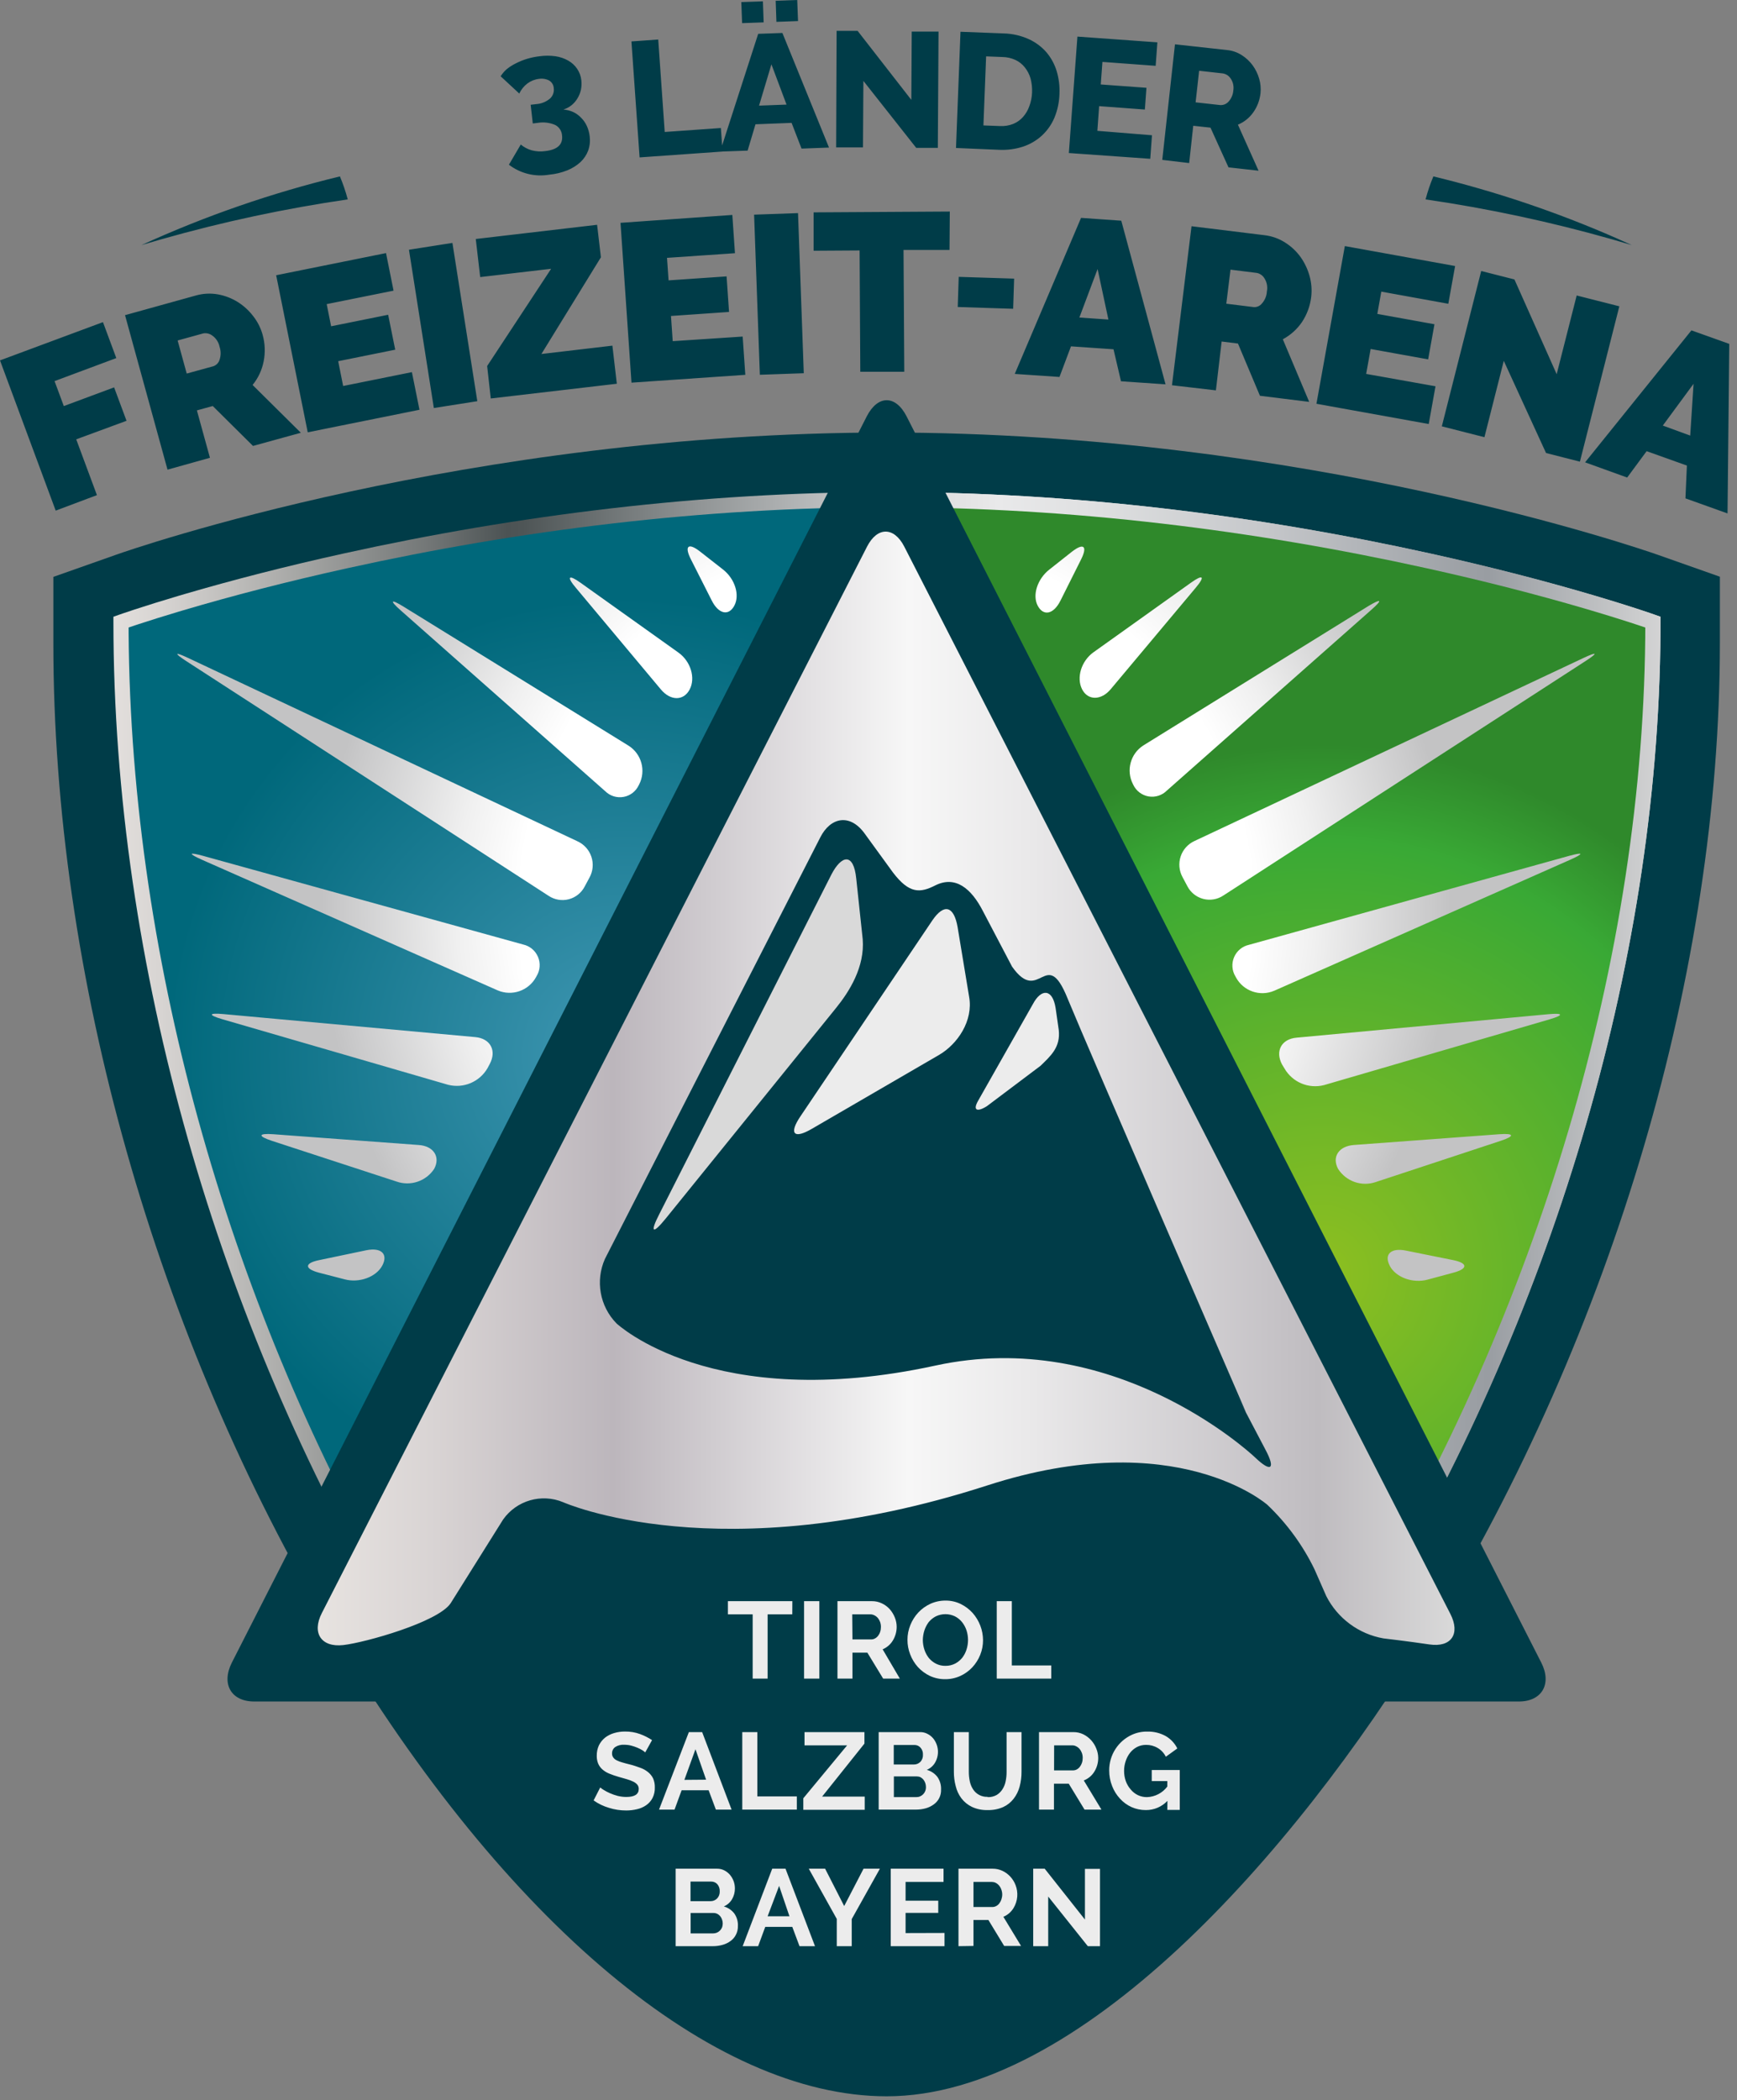 <?xml version="1.0" encoding="UTF-8"?>
<svg width="91px" height="110px" viewBox="0 0 91 110" version="1.1" xmlns="http://www.w3.org/2000/svg" xmlns:xlink="http://www.w3.org/1999/xlink">
    <rect x="0" y="0" width="91" height="110" fill="#808080" stroke="none"/>
    <!-- Generator: Sketch 64 (93537) - https://sketch.com -->
    <title>logo/original/freizeit-arena</title>
    <desc>Created with Sketch.</desc>
    <defs>
        <linearGradient x1="-0.432%" y1="49.996%" x2="100.394%" y2="49.996%" id="linearGradient-1">
            <stop stop-color="#EDEBE9" offset="0%"></stop>
            <stop stop-color="#E7E3E0" offset="0%"></stop>
            <stop stop-color="#D8D5D3" offset="4%"></stop>
            <stop stop-color="#B1B1AF" offset="11%"></stop>
            <stop stop-color="#737777" offset="21%"></stop>
            <stop stop-color="#4C5354" offset="26%"></stop>
            <stop stop-color="#4E5556" offset="27%"></stop>
            <stop stop-color="#909495" offset="38%"></stop>
            <stop stop-color="#C0C2C3" offset="47%"></stop>
            <stop stop-color="#DEDEDF" offset="53%"></stop>
            <stop stop-color="#E9E9EA" offset="57%"></stop>
            <stop stop-color="#DFE0E1" offset="63%"></stop>
            <stop stop-color="#C5C7CA" offset="74%"></stop>
            <stop stop-color="#9B9FA4" offset="87%"></stop>
            <stop stop-color="#999DA2" offset="88%"></stop>
            <stop stop-color="#D9D9D9" offset="100%"></stop>
            <stop stop-color="#B1B1B1" offset="100%"></stop>
        </linearGradient>
        <radialGradient cx="32.721%" cy="35.75%" fx="32.721%" fy="35.75%" r="30.158%" gradientTransform="translate(0.327,0.357),scale(1,0.989),translate(-0.327,-0.357)" id="radialGradient-2">
            <stop stop-color="#4097B3" offset="0%"></stop>
            <stop stop-color="#00687B" offset="100%"></stop>
        </radialGradient>
        <rect id="path-3" x="0.11" y="0" width="44.072" height="80.977"></rect>
        <radialGradient cx="78.631%" cy="49.996%" fx="78.631%" fy="49.996%" r="33.744%" gradientTransform="translate(0.786,0.5),scale(1,0.989),rotate(0.006),scale(1,1.022),translate(-0.786,-0.5)" id="radialGradient-5">
            <stop stop-color="#93C01F" offset="0%"></stop>
            <stop stop-color="#93C01F" offset="0%"></stop>
            <stop stop-color="#8EBF20" offset="0%"></stop>
            <stop stop-color="#39A935" offset="82%"></stop>
            <stop stop-color="#2F892B" offset="100%"></stop>
        </radialGradient>
        <linearGradient x1="-0.002%" y1="49.996%" x2="100.006%" y2="49.996%" id="linearGradient-6">
            <stop stop-color="#EDEBE9" offset="0%"></stop>
            <stop stop-color="#E7E3E0" offset="0%"></stop>
            <stop stop-color="#D9D4D4" offset="10%"></stop>
            <stop stop-color="#BCB6BC" offset="26%"></stop>
            <stop stop-color="#F7F7F7" offset="52%"></stop>
            <stop stop-color="#E9E8E9" offset="63%"></stop>
            <stop stop-color="#C4C1C5" offset="85%"></stop>
            <stop stop-color="#BFBCC0" offset="88%"></stop>
            <stop stop-color="#D9D9D9" offset="100%"></stop>
            <stop stop-color="#B1B1B1" offset="100%"></stop>
        </linearGradient>
        <radialGradient cx="50.01%" cy="50.008%" fx="50.01%" fy="50.008%" r="76.846%" gradientTransform="translate(0.5,0.5),scale(0.518,1),translate(-0.5,-0.5)" id="radialGradient-7">
            <stop stop-color="#FFFFFF" offset="65%"></stop>
            <stop stop-color="#F0F0F0" offset="76%"></stop>
            <stop stop-color="#C9C9CA" offset="97%"></stop>
            <stop stop-color="#C3C3C4" offset="100%"></stop>
        </radialGradient>
    </defs>
    <g id="Design.01" stroke="none" stroke-width="1" fill="none" fill-rule="evenodd">
        <g id="region-logos" transform="translate(-555, -520)">
            <g id="original" transform="translate(400, -13)">
                <g id="logos" transform="translate(86, 69)">
                    <g id="logo/original/freizeit-arena" transform="translate(69, 464)">
                        <g id="freizeit-arena">
                            <path d="M88.613,17.305 L90.594,18.013 L90.504,26.894 L88.299,26.105 L88.375,24.387 L86.266,23.633 L85.246,25.014 L83.041,24.218 L88.613,17.305 Z M5.394,16.874 L6.093,18.757 L2.858,19.963 L3.343,21.271 L5.978,20.291 L6.629,22.042 L3.993,23.013 L5.078,25.936 L2.918,26.747 L-1.20247062e-12,18.878 L5.394,16.874 Z M11.423,15.421 C11.791,15.488 12.142,15.624 12.459,15.822 C12.773,16.02 13.048,16.273 13.272,16.569 C13.495,16.855 13.66,17.182 13.757,17.531 C13.886,17.987 13.905,18.467 13.812,18.932 C13.723,19.384 13.525,19.808 13.233,20.165 L15.76,22.669 L13.254,23.359 L11.146,21.268 L10.315,21.497 L10.999,23.98 L8.776,24.601 L6.55,16.509 L10.264,15.478 C10.641,15.371 11.037,15.352 11.423,15.421 Z M77.599,14.195 L79.34,14.638 L81.553,19.601 L82.601,15.478 L84.836,16.045 L82.77,24.182 L80.996,23.73 L78.782,18.902 L77.768,22.901 L75.536,22.332 L77.599,14.195 Z M88.724,20.104 L87.113,22.292 L88.549,22.817 L88.724,20.104 Z M20.223,13.257 L20.618,15.225 L17.115,15.93 L17.347,17.091 L20.335,16.488 L20.705,18.317 L17.718,18.92 L17.977,20.219 L21.579,19.493 L21.976,21.464 L16.122,22.645 L14.468,14.418 L20.223,13.257 Z M70.455,12.89 L76.232,13.935 L75.876,15.912 L72.365,15.276 L72.157,16.443 L75.15,16.985 L74.819,18.824 L71.807,18.281 L71.572,19.586 L75.205,20.234 L74.849,22.211 L68.967,21.15 L70.455,12.89 Z M23.702,12.724 L25.006,21.015 L22.729,21.373 L21.425,13.082 L23.702,12.724 Z M62.423,11.85 L66.245,12.32 C66.635,12.365 67.009,12.499 67.338,12.712 C67.654,12.913 67.928,13.173 68.145,13.477 C68.357,13.78 68.515,14.118 68.612,14.475 C68.707,14.825 68.735,15.19 68.693,15.551 C68.638,16.021 68.473,16.473 68.211,16.868 C67.954,17.246 67.609,17.556 67.206,17.772 L68.588,21.051 L66.007,20.731 L64.856,17.995 L64.001,17.889 L63.7,20.448 L61.399,20.18 L62.423,11.85 Z M31.282,11.775 L31.481,13.477 L28.364,18.543 L32.083,18.106 L32.315,20.101 L25.711,20.873 L25.521,19.173 L28.873,14.08 L25.157,14.514 L24.925,12.519 L31.282,11.775 Z M56.635,11.413 L58.743,11.561 L61.062,20.132 L58.728,19.972 L58.336,18.296 L56.108,18.142 L55.505,19.746 L53.162,19.586 L56.635,11.413 Z M38.366,11.259 L38.504,13.263 L34.944,13.507 L35.026,14.686 L38.065,14.478 L38.194,16.34 L35.152,16.551 L35.243,17.871 L38.908,17.63 L39.046,19.634 L33.083,20.044 L32.508,11.672 L38.366,11.259 Z M41.808,11.163 L42.109,19.55 L39.808,19.631 L39.507,11.244 L41.808,11.163 Z M10.649,17.464 L9.306,17.835 L9.782,19.568 L11.182,19.182 C11.336,19.128 11.454,19.004 11.502,18.848 C11.578,18.625 11.578,18.383 11.502,18.161 C11.454,17.924 11.317,17.715 11.119,17.576 C10.985,17.475 10.815,17.434 10.649,17.464 Z M49.759,11.081 L49.744,13.092 L47.335,13.092 L47.374,19.475 L45.07,19.475 L45.034,13.119 L42.624,13.134 L42.624,11.124 L49.759,11.081 Z M57.502,14.092 L56.547,16.633 L58.068,16.738 L57.502,14.092 Z M50.226,14.502 L53.129,14.595 L53.078,16.175 L50.175,16.081 L50.226,14.502 Z M64.465,14.125 L64.245,15.909 L65.688,16.087 C65.85,16.096 66.007,16.026 66.109,15.9 C66.266,15.725 66.358,15.502 66.371,15.267 C66.419,15.029 66.372,14.782 66.242,14.577 C66.155,14.433 66.012,14.331 65.847,14.297 L64.465,14.125 Z M17.808,9.24 C17.972,9.632 18.109,10.035 18.218,10.445 C14.928,10.924 11.673,11.62 8.475,12.528 L7.412,12.838 C10.754,11.31 14.236,10.105 17.808,9.24 Z M75.093,9.24 C78.368,10.033 81.566,11.112 84.651,12.463 L85.489,12.838 L84.426,12.528 C81.228,11.62 77.974,10.924 74.684,10.445 C74.792,10.035 74.929,9.632 75.093,9.24 Z M29.102,2.947 C29.339,2.981 29.568,3.06 29.776,3.179 C29.962,3.285 30.121,3.433 30.24,3.61 C30.361,3.791 30.435,3.998 30.457,4.213 C30.475,4.378 30.467,4.545 30.433,4.707 C30.398,4.864 30.338,5.013 30.255,5.15 C30.175,5.284 30.074,5.403 29.954,5.503 C29.825,5.609 29.677,5.689 29.517,5.738 C29.692,5.75 29.864,5.793 30.023,5.865 C30.181,5.937 30.323,6.04 30.442,6.166 C30.568,6.29 30.67,6.436 30.743,6.597 C30.823,6.771 30.873,6.956 30.894,7.145 C30.925,7.394 30.899,7.647 30.815,7.884 C30.73,8.113 30.593,8.319 30.415,8.487 C30.213,8.671 29.979,8.818 29.725,8.921 C29.42,9.043 29.098,9.12 28.771,9.15 C28.026,9.277 27.262,9.088 26.662,8.628 L27.283,7.57 C27.448,7.71 27.641,7.812 27.849,7.872 C28.083,7.934 28.326,7.949 28.566,7.914 C29.207,7.842 29.499,7.567 29.445,7.097 C29.431,6.865 29.298,6.658 29.093,6.549 C28.802,6.422 28.481,6.383 28.168,6.437 L27.912,6.467 L27.801,5.488 L28.081,5.455 C28.346,5.44 28.599,5.34 28.804,5.172 C28.961,5.034 29.039,4.827 29.011,4.62 C29.003,4.453 28.911,4.302 28.768,4.216 C28.602,4.131 28.415,4.102 28.231,4.132 C28.013,4.158 27.806,4.241 27.629,4.373 C27.447,4.512 27.302,4.693 27.204,4.9 L26.229,3.996 C26.316,3.856 26.423,3.73 26.548,3.622 C26.694,3.505 26.852,3.403 27.021,3.321 C27.208,3.225 27.404,3.145 27.605,3.083 C27.821,3.019 28.041,2.973 28.265,2.947 C28.542,2.908 28.824,2.908 29.102,2.947 Z M61.556,2.321 L64.284,2.622 C64.558,2.648 64.821,2.739 65.052,2.887 C65.276,3.029 65.471,3.211 65.627,3.424 C65.781,3.636 65.896,3.874 65.968,4.126 C66.04,4.372 66.063,4.63 66.037,4.885 C66.017,5.068 65.974,5.247 65.908,5.419 C65.845,5.585 65.761,5.742 65.658,5.886 C65.558,6.028 65.438,6.156 65.302,6.265 C65.166,6.375 65.015,6.464 64.853,6.531 L65.935,8.942 L64.36,8.767 L63.417,6.687 L62.513,6.588 L62.3,8.541 L60.89,8.375 L61.556,2.321 Z M56.445,1.917 L60.634,2.218 L60.544,3.448 L57.755,3.243 L57.668,4.424 L60.062,4.599 L59.978,5.738 L57.583,5.56 L57.49,6.853 L60.351,7.085 L60.261,8.318 L55.996,8.016 L56.445,1.917 Z M40.989,1.727 L43.431,7.73 L41.992,7.784 L41.471,6.437 L39.579,6.51 L39.167,7.89 L37.854,7.936 L37.854,7.938 L33.508,8.245 L33.08,2.17 L34.484,2.07 L34.824,6.913 L37.766,6.705 L37.831,7.619 L39.721,1.772 L40.989,1.727 Z M50.319,1.664 L52.59,1.751 C53.042,1.763 53.488,1.865 53.9,2.052 C54.253,2.213 54.567,2.447 54.822,2.739 C55.066,3.028 55.249,3.363 55.358,3.725 C55.473,4.11 55.523,4.511 55.505,4.912 C55.494,5.341 55.405,5.763 55.243,6.16 C55.095,6.514 54.873,6.832 54.593,7.094 C54.31,7.355 53.975,7.553 53.611,7.676 C53.206,7.809 52.781,7.867 52.355,7.848 L50.084,7.751 L50.319,1.664 Z M44.928,1.615 L47.744,5.232 L47.765,1.655 L49.169,1.655 L49.132,7.745 L48,7.745 L45.232,4.237 L45.211,7.721 L43.805,7.721 L43.829,1.615 L44.928,1.615 Z M51.662,2.953 L51.521,6.57 L52.388,6.603 C52.623,6.616 52.859,6.578 53.078,6.492 C53.275,6.412 53.451,6.289 53.593,6.13 C53.738,5.965 53.851,5.774 53.924,5.566 C54.011,5.336 54.06,5.092 54.069,4.846 C54.079,4.598 54.053,4.351 53.99,4.111 C53.929,3.899 53.827,3.701 53.689,3.529 C53.558,3.363 53.39,3.23 53.198,3.14 C52.987,3.044 52.759,2.991 52.527,2.987 L51.662,2.953 Z M40.414,3.369 L39.766,5.533 L41.206,5.479 L40.414,3.369 Z M62.821,3.707 L62.637,5.361 L63.917,5.503 C64.089,5.517 64.257,5.448 64.369,5.316 C64.512,5.155 64.598,4.95 64.613,4.735 C64.648,4.517 64.598,4.295 64.474,4.114 C64.38,3.968 64.227,3.87 64.055,3.845 L62.821,3.707 Z M39.968,0.069 L40.007,1.172 L38.878,1.212 L38.836,0.108 L39.968,0.069 Z M41.766,-1.45908909e-12 L41.808,1.103 L40.676,1.145 L40.637,0.039 L41.766,-1.45908909e-12 Z" id="3-länder" fill="#003C48" fill-rule="nonzero"></path>
                            <path d="M46.452,109.807 C37.348,109.807 26.506,100.751 17.453,85.58 C8.138,69.975 2.795,51.067 2.795,33.708 L2.795,30.218 L6.108,29.049 C6.846,28.787 24.479,22.657 46.443,22.657 C68.407,22.657 86.05,28.787 86.79,29.04 L90.103,30.209 L90.103,33.696 C90.103,50.787 84.544,69.695 74.84,85.574 C67.687,97.291 56.478,109.807 46.452,109.807 Z" id="shield" fill="#003C48" fill-rule="nonzero"></path>
                            <g id="blue" transform="translate(5.623, 25.457)" fill-rule="nonzero">
                                <path d="M40.844,0.319 C31.117,0.319 21.487,1.525 12.384,3.535 C9.342,4.206 6.567,4.924 4.106,5.644 L3.757,5.746 C2.865,6.011 2.08,6.256 1.408,6.476 L0.884,6.651 L0.583,6.755 L0.319,6.849 L0.319,7.13 C0.319,25.142 5.852,43.895 14.868,59.179 C23.141,73.205 33.265,82.267 40.844,82.267 C47.698,82.267 57.831,73.018 66.212,59.139 C75.494,43.768 81.253,25.31 81.368,7.664 L81.369,6.849 L80.894,6.682 L80.396,6.514 L79.903,6.354 C79.385,6.187 78.807,6.008 78.172,5.818 L77.931,5.746 C75.385,4.992 72.491,4.238 69.305,3.535 C60.201,1.525 50.572,0.319 40.844,0.319 Z" id="border" fill="url(#linearGradient-1)"></path>
                                <path d="M40.844,1.114 C50.509,1.114 60.083,2.313 69.133,4.312 C72.157,4.979 74.914,5.692 77.359,6.407 L77.706,6.509 C78.429,6.723 79.082,6.925 79.659,7.111 L80.254,7.305 L80.573,7.413 L80.574,7.13 C80.574,24.783 74.835,43.32 65.531,58.728 C57.283,72.388 47.33,81.472 40.844,81.472 C33.629,81.472 23.697,72.58 15.553,58.775 L15.286,58.319 C6.587,43.389 1.223,25.187 1.115,7.666 L1.115,7.413 L1.542,7.269 L1.656,7.232 C2.26,7.034 2.958,6.815 3.744,6.58 L3.983,6.509 C6.512,5.76 9.388,5.011 12.555,4.312 C21.606,2.313 31.179,1.114 40.844,1.114 Z" id="gradient" fill="url(#radialGradient-2)"></path>
                            </g>
                            <g id="green" transform="translate(46.47, 20.782)">
                                <mask id="mask-4" fill="white">
                                    <use xlink:href="#path-3"></use>
                                </mask>
                                <g id="mask"></g>
                                <path d="M-0.003,4.994 C-9.73,4.994 -19.36,6.2 -28.463,8.21 C-31.505,8.882 -34.279,9.599 -36.741,10.319 L-37.09,10.422 C-37.982,10.686 -38.767,10.932 -39.439,11.152 L-39.963,11.327 L-40.264,11.431 L-40.528,11.525 L-40.528,11.805 C-40.528,29.818 -34.995,48.571 -25.979,63.854 C-17.706,77.88 -7.582,86.943 -0.003,86.943 C6.851,86.943 16.985,77.694 25.365,63.815 C34.647,48.444 40.407,29.986 40.521,12.34 L40.523,11.525 L40.047,11.357 L39.549,11.19 L39.056,11.029 C38.538,10.862 37.96,10.683 37.325,10.494 L37.085,10.422 C34.538,9.668 31.644,8.914 28.458,8.21 C19.355,6.2 9.725,4.994 -0.003,4.994 Z" id="border" fill="url(#linearGradient-1)" fill-rule="nonzero" mask="url(#mask-4)"></path>
                                <path d="M-0.003,5.79 C9.662,5.79 19.236,6.989 28.286,8.987 C31.31,9.655 34.067,10.368 36.512,11.083 L36.859,11.185 C37.582,11.399 38.235,11.601 38.812,11.786 L39.408,11.981 L39.726,12.088 L39.727,11.805 C39.727,29.459 33.988,47.995 24.684,63.404 C16.436,77.063 6.483,86.147 -0.003,86.147 C-7.218,86.147 -17.15,77.256 -25.294,63.45 L-25.561,62.994 C-34.26,48.065 -39.623,29.863 -39.731,12.342 L-39.731,12.088 L-39.305,11.945 L-39.191,11.908 C-38.587,11.71 -37.889,11.491 -37.103,11.256 L-36.864,11.185 C-34.335,10.436 -31.459,9.687 -28.292,8.987 C-19.241,6.989 -9.668,5.79 -0.003,5.79 Z" id="gradient" fill="url(#radialGradient-5)" fill-rule="nonzero" mask="url(#mask-4)"></path>
                            </g>
                            <path d="M12.149,87.084 C11.58,88.205 12.104,89.127 13.318,89.127 L79.575,89.127 C80.779,89.127 81.318,88.205 80.743,87.084 L47.494,21.807 C46.919,20.683 45.988,20.683 45.41,21.807 L12.149,87.084 Z" id="Path" fill="#003C48" fill-rule="nonzero"></path>
                            <path d="M70.612,85.679 C70.612,90.89 60.845,108.231 47.048,108.231 C33.252,108.231 20.654,90.89 20.654,85.679 C20.654,80.469 31.836,76.244 45.633,76.244 C59.429,76.244 70.612,80.469 70.612,85.679 Z" id="Path" fill="#003C48" fill-rule="nonzero"></path>
                            <g id="A" transform="translate(16.646, 27.846)" fill-rule="nonzero">
                                <path d="M28.779,0.784 C29.315,-0.261 30.191,-0.261 30.727,0.784 L30.727,0.784 L59.338,56.694 C59.874,57.743 59.38,58.46 58.239,58.292 C57.097,58.123 55.83,57.975 55.83,57.975 C54.542,57.749 53.435,56.931 52.839,55.766 L52.839,55.766 L52.219,54.356 C51.605,53.092 50.769,51.949 49.752,50.98 C49.752,50.98 44.991,46.758 35.07,49.965 C21.027,54.503 12.85,50.839 12.85,50.839 C11.722,50.373 10.422,50.748 9.715,51.743 L9.715,51.743 L6.965,56.131 C6.315,57.119 2.49,58.195 1.336,58.325 C0.183,58.454 -0.323,57.695 0.216,56.646 L0.216,56.646 Z M28.628,15.783 C27.86,14.756 26.857,14.97 26.327,16.019 L26.327,16.019 L15.048,38.094 C14.536,39.238 14.775,40.579 15.651,41.475 L15.651,41.475 C15.651,41.472 20.674,46.228 32.363,43.684 C41.62,41.669 48.714,48.131 49.086,48.477 L49.101,48.491 C49.945,49.302 50.198,49.115 49.644,48.078 L49.644,48.078 L47.79,44.547 L48.632,46.143 C48.632,46.143 40.306,26.946 39.312,24.523 L39.28,24.445 C38.15,21.654 37.819,24.84 36.375,22.787 L34.847,19.876 C34.239,18.692 33.405,18.002 32.348,18.535 C31.564,18.93 30.995,18.987 30.134,17.854 L30.134,17.854 Z" fill="url(#linearGradient-6)"></path>
                                <g id="inside" transform="translate(17.597, 17.171)">
                                    <path d="M9.549,7.792 C10.257,6.921 11.07,5.628 10.953,4.176 L10.616,1.014 C10.477,-0.39 9.832,-0.209 9.317,0.785 L0.304,18.566 C-0.211,19.564 -0.055,19.666 0.65,18.792 L9.549,7.792 Z" id="Path" fill="#D9D9D9"></path>
                                    <path d="M14.952,10.242 C15.919,9.679 16.759,8.452 16.527,7.186 L15.925,3.546 C15.735,2.455 15.226,2.274 14.597,3.202 L7.697,13.449 C7.068,14.374 7.345,14.669 8.3,14.106 L14.952,10.242 Z" id="Path" fill="#ECECEC"></path>
                                    <path d="M20.268,10.812 C20.792,10.302 21.331,9.841 21.223,8.925 L21.06,7.789 C20.9,6.761 20.304,6.761 19.873,7.572 L16.994,12.653 C16.72,13.135 16.931,13.256 17.458,12.927 L20.268,10.812 Z" id="Path" fill="#ECECEC"></path>
                                </g>
                            </g>
                            <path d="M37.565,97.885 C37.699,97.883 37.831,97.914 37.95,97.975 C38.066,98.035 38.168,98.117 38.251,98.216 C38.331,98.316 38.395,98.428 38.438,98.548 C38.48,98.668 38.501,98.794 38.501,98.922 C38.502,99.117 38.451,99.31 38.354,99.479 C38.255,99.651 38.103,99.785 37.92,99.862 C38.139,99.922 38.332,100.053 38.471,100.233 C38.606,100.428 38.672,100.662 38.658,100.899 C38.661,101.055 38.625,101.209 38.552,101.348 C38.487,101.477 38.391,101.589 38.272,101.673 C38.147,101.766 38.005,101.834 37.854,101.875 C37.689,101.921 37.519,101.945 37.348,101.944 L35.396,101.944 L35.396,97.885 L37.565,97.885 Z M41.152,97.885 L42.697,101.944 L41.886,101.944 L41.507,100.932 L40.091,100.932 L39.718,101.944 L38.908,101.944 L40.456,97.885 L41.152,97.885 Z M54.731,97.885 L56.839,100.549 L56.839,97.894 L57.628,97.894 L57.628,101.944 L56.99,101.944 L54.915,99.344 L54.915,101.944 L54.129,101.944 L54.129,97.885 L54.731,97.885 Z M49.431,97.885 L49.431,98.578 L47.443,98.578 L47.443,99.561 L49.154,99.561 L49.154,100.199 L47.443,100.199 L47.443,101.257 L49.482,101.251 L49.482,101.944 L46.666,101.944 L46.666,97.885 L49.431,97.885 Z M52.006,97.885 C52.186,97.883 52.364,97.924 52.527,98.002 C52.68,98.076 52.818,98.178 52.933,98.304 C53.048,98.43 53.139,98.576 53.201,98.735 C53.358,99.13 53.321,99.576 53.102,99.94 C52.978,100.149 52.79,100.312 52.566,100.404 L53.493,101.932 L52.608,101.932 L51.78,100.57 L51,100.57 L51,101.932 L50.214,101.944 L50.214,97.885 L52.006,97.885 Z M43.227,97.885 L44.226,99.841 L45.241,97.885 L46.097,97.885 L44.621,100.525 L44.621,101.944 L43.838,101.944 L43.838,100.516 L42.371,97.885 L43.227,97.885 Z M37.387,100.205 L36.182,100.205 L36.182,101.275 L37.354,101.275 C37.423,101.275 37.491,101.262 37.556,101.236 C37.618,101.21 37.674,101.171 37.721,101.122 C37.768,101.074 37.804,101.017 37.83,100.956 C37.851,100.895 37.862,100.831 37.863,100.766 L37.863,100.751 C37.864,100.679 37.85,100.607 37.824,100.54 C37.803,100.477 37.77,100.419 37.727,100.368 C37.685,100.319 37.634,100.278 37.577,100.248 C37.517,100.22 37.453,100.205 37.387,100.205 Z M40.817,98.786 L40.215,100.377 L41.359,100.377 L40.817,98.786 Z M51.957,98.578 L51,98.578 L51,99.892 L51.991,99.892 C52.061,99.892 52.13,99.874 52.192,99.841 C52.257,99.806 52.312,99.758 52.355,99.699 C52.403,99.637 52.44,99.566 52.463,99.491 C52.491,99.409 52.506,99.322 52.506,99.235 C52.506,99.145 52.489,99.057 52.457,98.973 C52.431,98.896 52.39,98.824 52.337,98.762 C52.288,98.704 52.227,98.657 52.159,98.623 C52.096,98.594 52.027,98.579 51.957,98.578 Z M37.263,98.56 L36.176,98.56 L36.176,99.585 L37.227,99.585 C37.355,99.587 37.478,99.537 37.568,99.446 C37.664,99.345 37.714,99.209 37.706,99.069 C37.713,98.933 37.668,98.799 37.58,98.696 C37.499,98.607 37.383,98.558 37.263,98.56 Z M32.743,90.7 C33.012,90.696 33.279,90.741 33.532,90.833 C33.753,90.914 33.964,91.02 34.161,91.149 L33.803,91.794 C33.758,91.753 33.709,91.716 33.658,91.683 C33.575,91.632 33.489,91.588 33.399,91.55 C33.293,91.505 33.183,91.468 33.071,91.439 C32.954,91.408 32.834,91.393 32.713,91.393 C32.542,91.38 32.372,91.422 32.228,91.514 C32.121,91.592 32.06,91.719 32.065,91.852 C32.063,91.924 32.084,91.996 32.126,92.056 C32.171,92.119 32.231,92.17 32.3,92.204 C32.396,92.254 32.497,92.292 32.601,92.319 C32.716,92.352 32.851,92.391 33.005,92.427 C33.159,92.463 33.381,92.539 33.544,92.599 C33.693,92.65 33.832,92.728 33.954,92.828 C34.064,92.917 34.154,93.029 34.216,93.156 C34.28,93.306 34.311,93.467 34.306,93.63 C34.313,93.823 34.27,94.015 34.183,94.187 C34.104,94.337 33.99,94.465 33.851,94.561 C33.706,94.66 33.544,94.731 33.372,94.769 C33.186,94.814 32.995,94.836 32.803,94.835 C32.497,94.836 32.192,94.789 31.9,94.696 C31.613,94.612 31.342,94.481 31.099,94.308 L31.445,93.63 C31.503,93.68 31.565,93.724 31.632,93.762 C31.733,93.825 31.839,93.88 31.948,93.928 C32.08,93.986 32.215,94.033 32.354,94.07 C32.504,94.108 32.658,94.127 32.812,94.127 C33.246,94.127 33.463,93.988 33.463,93.708 C33.465,93.627 33.44,93.549 33.39,93.485 C33.331,93.417 33.258,93.363 33.177,93.325 C33.07,93.273 32.959,93.231 32.845,93.199 L32.412,93.075 C32.24,93.026 32.071,92.967 31.906,92.9 C31.776,92.846 31.656,92.771 31.55,92.677 C31.458,92.593 31.385,92.491 31.336,92.376 C31.285,92.248 31.261,92.11 31.264,91.972 C31.26,91.783 31.298,91.596 31.376,91.424 C31.453,91.269 31.561,91.132 31.695,91.023 C31.836,90.914 31.996,90.832 32.168,90.782 C32.354,90.726 32.548,90.699 32.743,90.7 Z M50.756,90.73 L50.756,92.801 C50.755,92.967 50.771,93.132 50.804,93.295 C50.833,93.444 50.889,93.586 50.97,93.714 C51.133,93.978 51.427,94.134 51.738,94.121 L51.747,94.136 C51.912,94.142 52.075,94.102 52.219,94.021 C52.342,93.945 52.445,93.842 52.521,93.72 C52.602,93.592 52.658,93.45 52.686,93.301 C52.719,93.14 52.735,92.977 52.734,92.813 L52.734,90.73 L53.517,90.73 L53.517,92.801 C53.519,93.064 53.486,93.327 53.418,93.581 C53.357,93.815 53.25,94.033 53.102,94.223 C52.957,94.41 52.769,94.559 52.554,94.657 C52.299,94.768 52.024,94.822 51.747,94.814 C51.462,94.824 51.18,94.768 50.921,94.648 C50.705,94.545 50.516,94.392 50.37,94.202 C50.226,94.012 50.124,93.793 50.069,93.56 C50.003,93.313 49.971,93.057 49.973,92.801 L49.973,90.73 L50.756,90.73 Z M60.098,90.703 C60.44,90.693 60.778,90.775 61.077,90.941 C61.336,91.093 61.545,91.317 61.679,91.586 L61.077,92.02 C60.982,91.827 60.832,91.667 60.646,91.559 C60.464,91.452 60.255,91.397 60.044,91.399 C59.88,91.398 59.718,91.435 59.571,91.508 C59.43,91.582 59.306,91.685 59.207,91.809 C59.104,91.94 59.026,92.088 58.975,92.246 C58.917,92.413 58.889,92.588 58.89,92.765 C58.889,92.947 58.92,93.129 58.981,93.301 C59.038,93.459 59.124,93.605 59.234,93.732 C59.338,93.859 59.468,93.962 59.616,94.033 C59.765,94.103 59.928,94.138 60.092,94.136 C60.512,94.122 60.903,93.918 61.155,93.581 L61.155,93.295 L60.339,93.295 L60.339,92.716 L61.806,92.716 L61.806,94.805 L61.155,94.805 L61.161,94.332 C60.868,94.642 60.459,94.817 60.032,94.814 C59.772,94.816 59.516,94.763 59.279,94.657 C59.05,94.553 58.845,94.403 58.676,94.217 C58.498,94.026 58.358,93.802 58.264,93.557 C58.16,93.296 58.108,93.016 58.11,92.735 C58.106,91.927 58.579,91.193 59.315,90.863 C59.561,90.754 59.829,90.699 60.098,90.703 Z M45.287,90.73 L45.287,91.333 L43.07,94.109 L45.302,94.109 L45.302,94.799 L42.085,94.799 L42.085,94.196 L44.38,91.424 L42.148,91.424 L42.148,90.73 L45.287,90.73 Z M36.785,90.73 L38.327,94.79 L37.504,94.79 L37.125,93.777 L35.709,93.777 L35.339,94.79 L34.526,94.79 L36.089,90.73 L36.785,90.73 Z M48.205,90.73 C48.338,90.728 48.469,90.759 48.587,90.821 C48.703,90.879 48.805,90.96 48.889,91.059 C49.18,91.418 49.221,91.92 48.991,92.322 C48.892,92.495 48.738,92.631 48.554,92.707 C48.774,92.767 48.968,92.896 49.108,93.075 C49.245,93.27 49.313,93.506 49.301,93.744 C49.313,94.053 49.166,94.346 48.913,94.522 C48.788,94.612 48.648,94.68 48.5,94.721 C48.335,94.767 48.165,94.79 47.994,94.79 L46.033,94.79 L46.033,90.73 L48.205,90.73 Z M56.24,90.73 C56.42,90.729 56.597,90.769 56.758,90.848 C57.067,91.002 57.308,91.267 57.433,91.589 C57.499,91.745 57.533,91.912 57.535,92.081 C57.536,92.332 57.468,92.58 57.336,92.795 C57.208,93.008 57.012,93.172 56.779,93.262 L57.704,94.79 L56.818,94.79 L55.99,93.431 L55.216,93.431 L55.216,94.79 L54.433,94.79 L54.433,90.73 L56.24,90.73 Z M39.676,90.73 L39.676,94.1 L41.745,94.1 L41.745,94.79 L38.887,94.79 L38.887,90.73 L39.676,90.73 Z M48.033,93.051 L46.829,93.051 L46.829,94.136 L48,94.136 C48.069,94.137 48.138,94.124 48.202,94.097 C48.263,94.07 48.318,94.032 48.365,93.985 C48.412,93.937 48.449,93.88 48.473,93.816 C48.5,93.745 48.513,93.669 48.509,93.593 C48.507,93.454 48.458,93.319 48.371,93.211 C48.328,93.163 48.279,93.124 48.223,93.093 C48.164,93.065 48.099,93.051 48.033,93.051 Z M36.435,91.628 L35.854,93.232 L36.992,93.223 L36.435,91.628 Z M56.177,91.424 L55.225,91.424 L55.222,92.735 L56.21,92.735 C56.28,92.735 56.349,92.719 56.412,92.686 C56.475,92.651 56.531,92.603 56.574,92.545 C56.622,92.482 56.659,92.412 56.683,92.337 C56.71,92.254 56.723,92.167 56.722,92.081 C56.723,91.991 56.708,91.902 56.677,91.818 C56.648,91.741 56.607,91.67 56.553,91.607 C56.505,91.55 56.444,91.504 56.376,91.472 C56.314,91.44 56.246,91.424 56.177,91.424 Z M47.922,91.405 L46.823,91.405 L46.823,92.427 L47.874,92.427 C48.001,92.43 48.123,92.381 48.214,92.292 C48.311,92.19 48.361,92.052 48.352,91.912 C48.36,91.776 48.313,91.643 48.223,91.541 C48.146,91.456 48.037,91.407 47.922,91.405 Z M49.536,83.841 C49.814,83.838 50.088,83.9 50.337,84.022 C50.572,84.138 50.783,84.297 50.958,84.492 C51.13,84.687 51.265,84.912 51.358,85.155 C51.451,85.397 51.498,85.653 51.5,85.912 C51.501,86.177 51.451,86.44 51.352,86.686 C51.255,86.926 51.115,87.147 50.939,87.337 C50.761,87.527 50.547,87.681 50.31,87.789 C50.061,87.902 49.791,87.96 49.518,87.958 C49.238,87.961 48.961,87.901 48.708,87.783 C48.472,87.67 48.26,87.512 48.084,87.319 C47.912,87.125 47.776,86.902 47.684,86.659 C47.589,86.417 47.541,86.159 47.542,85.899 C47.54,85.633 47.592,85.369 47.693,85.122 C47.79,84.879 47.931,84.656 48.109,84.465 C48.288,84.274 48.503,84.12 48.741,84.01 C48.991,83.897 49.262,83.839 49.536,83.841 Z M41.51,83.871 L41.507,84.561 L40.215,84.561 L40.215,87.928 L39.432,87.928 L39.432,84.561 L38.134,84.561 L38.134,83.871 L41.51,83.871 Z M42.925,83.871 L42.925,87.928 L42.124,87.928 L42.124,83.871 L42.925,83.871 Z M45.681,83.871 C45.86,83.869 46.038,83.908 46.199,83.986 C46.354,84.058 46.493,84.161 46.609,84.287 C46.722,84.415 46.813,84.562 46.877,84.721 C46.942,84.877 46.975,85.044 46.976,85.212 C46.977,85.465 46.908,85.713 46.777,85.93 C46.652,86.137 46.464,86.299 46.241,86.394 L47.142,87.928 L46.268,87.928 L45.44,86.568 L44.66,86.568 L44.66,87.928 L43.874,87.928 L43.874,83.871 L45.681,83.871 Z M53.009,83.871 L53.009,87.238 L55.075,87.238 L55.075,87.928 L52.219,87.928 L52.219,83.871 L53.009,83.871 Z M49.027,84.667 C48.884,84.741 48.757,84.844 48.654,84.968 C48.555,85.101 48.479,85.248 48.428,85.405 C48.377,85.565 48.349,85.732 48.346,85.899 C48.346,86.072 48.374,86.244 48.428,86.409 C48.478,86.566 48.556,86.712 48.657,86.843 C48.759,86.968 48.886,87.07 49.03,87.144 C49.185,87.223 49.356,87.263 49.53,87.259 C49.704,87.262 49.877,87.222 50.033,87.144 C50.176,87.07 50.303,86.967 50.406,86.843 C50.508,86.712 50.585,86.564 50.635,86.406 C50.74,86.079 50.74,85.729 50.635,85.402 C50.583,85.245 50.503,85.098 50.4,84.968 C50.299,84.843 50.173,84.74 50.03,84.667 C49.713,84.514 49.344,84.514 49.027,84.667 Z M45.603,84.561 L44.648,84.561 L44.66,85.875 L45.636,85.875 C45.708,85.877 45.778,85.859 45.841,85.824 C45.904,85.79 45.959,85.743 46.003,85.685 C46.052,85.622 46.089,85.551 46.112,85.475 C46.139,85.393 46.152,85.307 46.151,85.221 C46.152,85.131 46.137,85.041 46.106,84.956 C46.077,84.88 46.036,84.809 45.985,84.745 C45.935,84.69 45.875,84.645 45.808,84.613 C45.744,84.58 45.674,84.563 45.603,84.561 Z" id="tirol-salzburg" fill="#ECECEC" fill-rule="nonzero"></path>
                            <path d="M30.177,30.8 C29.665,30.197 29.779,30.071 30.424,30.532 L35.544,34.184 C36.188,34.645 36.447,35.513 36.131,36.116 C35.815,36.719 35.131,36.719 34.625,36.116 L30.177,30.8 Z M28.743,46.926 C29.053,47.133 29.437,47.198 29.798,47.104 C30.158,47.01 30.462,46.767 30.632,46.435 L30.888,45.959 C31.067,45.628 31.102,45.237 30.983,44.88 C30.864,44.522 30.603,44.23 30.261,44.072 L9.857,34.465 C9.14,34.127 9.098,34.202 9.764,34.633 L28.743,46.926 Z M31.707,41.444 C31.96,41.695 32.319,41.807 32.67,41.743 C33.02,41.68 33.317,41.449 33.466,41.125 L33.484,41.092 C33.851,40.375 33.614,39.497 32.936,39.064 L21.136,31.773 C20.461,31.358 20.398,31.445 20.991,31.972 L31.707,41.444 Z M37.285,31.451 C37.64,32.162 38.173,32.286 38.471,31.725 C38.769,31.165 38.501,30.312 37.869,29.824 L36.682,28.895 C36.059,28.407 35.839,28.594 36.194,29.296 L37.285,31.451 Z M20.766,61.889 C21.5,62.151 22.318,61.878 22.747,61.226 C23.085,60.596 22.711,60.021 21.922,59.976 L14.314,59.412 C13.522,59.355 13.492,59.512 14.245,59.759 L20.766,61.889 Z M18.055,67.013 C18.82,67.218 19.708,66.892 20.028,66.292 C20.347,65.693 19.976,65.331 19.199,65.488 L16.724,66.006 C15.947,66.163 15.938,66.458 16.703,66.663 L18.055,67.013 Z M23.476,56.823 C24.28,57.027 25.122,56.673 25.539,55.955 L25.659,55.729 C26.03,55.03 25.69,54.397 24.901,54.325 L11.706,53.119 C10.917,53.047 10.893,53.168 11.655,53.391 L23.476,56.823 Z M26.081,51.881 C26.825,52.195 27.686,51.897 28.078,51.191 L28.111,51.13 C28.298,50.825 28.325,50.447 28.183,50.118 C28.042,49.789 27.75,49.548 27.4,49.473 L10.643,44.832 C9.878,44.621 9.848,44.708 10.571,45.031 L26.081,51.881 Z M57.288,34.166 C56.644,34.627 56.385,35.495 56.686,36.098 C56.987,36.701 57.689,36.701 58.192,36.098 L62.64,30.791 C63.149,30.188 63.037,30.062 62.393,30.523 L57.288,34.166 Z M62.577,44.054 C62.234,44.211 61.972,44.504 61.854,44.861 C61.735,45.219 61.77,45.61 61.95,45.941 L62.203,46.417 C62.373,46.749 62.677,46.992 63.037,47.086 C63.398,47.18 63.781,47.115 64.091,46.908 L83.065,34.627 C83.731,34.196 83.688,34.121 82.972,34.459 L62.577,44.054 Z M59.902,39.045 C59.223,39.478 58.985,40.358 59.354,41.074 L59.372,41.11 C59.524,41.431 59.823,41.658 60.173,41.718 C60.523,41.778 60.881,41.663 61.131,41.411 L71.847,31.939 C72.449,31.412 72.374,31.336 71.699,31.74 L59.902,39.045 Z M54.972,29.836 C54.349,30.324 54.069,31.18 54.37,31.737 C54.671,32.295 55.201,32.174 55.556,31.463 L56.635,29.308 C56.99,28.6 56.77,28.419 56.147,28.907 L54.972,29.836 Z M70.1,61.226 C70.521,61.886 71.339,62.172 72.078,61.916 L78.617,59.759 C79.37,59.512 79.34,59.355 78.548,59.412 L70.934,59.976 C70.139,60.033 69.765,60.596 70.1,61.226 Z M72.81,66.31 C73.13,66.913 74.015,67.236 74.783,67.031 L76.147,66.663 C76.915,66.458 76.903,66.163 76.129,66.006 L73.645,65.506 C72.868,65.349 72.491,65.711 72.813,66.31 L72.81,66.31 Z M67.296,55.973 C67.713,56.691 68.555,57.045 69.359,56.841 L81.174,53.397 C81.936,53.174 81.912,53.053 81.123,53.125 L67.922,54.355 C67.133,54.427 66.793,55.06 67.166,55.759 L67.296,55.973 Z M64.757,51.209 C65.147,51.916 66.008,52.214 66.751,51.899 L82.27,45.031 C82.996,44.708 82.966,44.621 82.201,44.832 L65.432,49.491 C65.083,49.568 64.793,49.809 64.653,50.138 C64.512,50.467 64.539,50.843 64.724,51.148 L64.757,51.209 Z" id="shine" fill="url(#radialGradient-7)" fill-rule="nonzero"></path>
                        </g>
                    </g>
                </g>
            </g>
        </g>
    </g>
</svg>